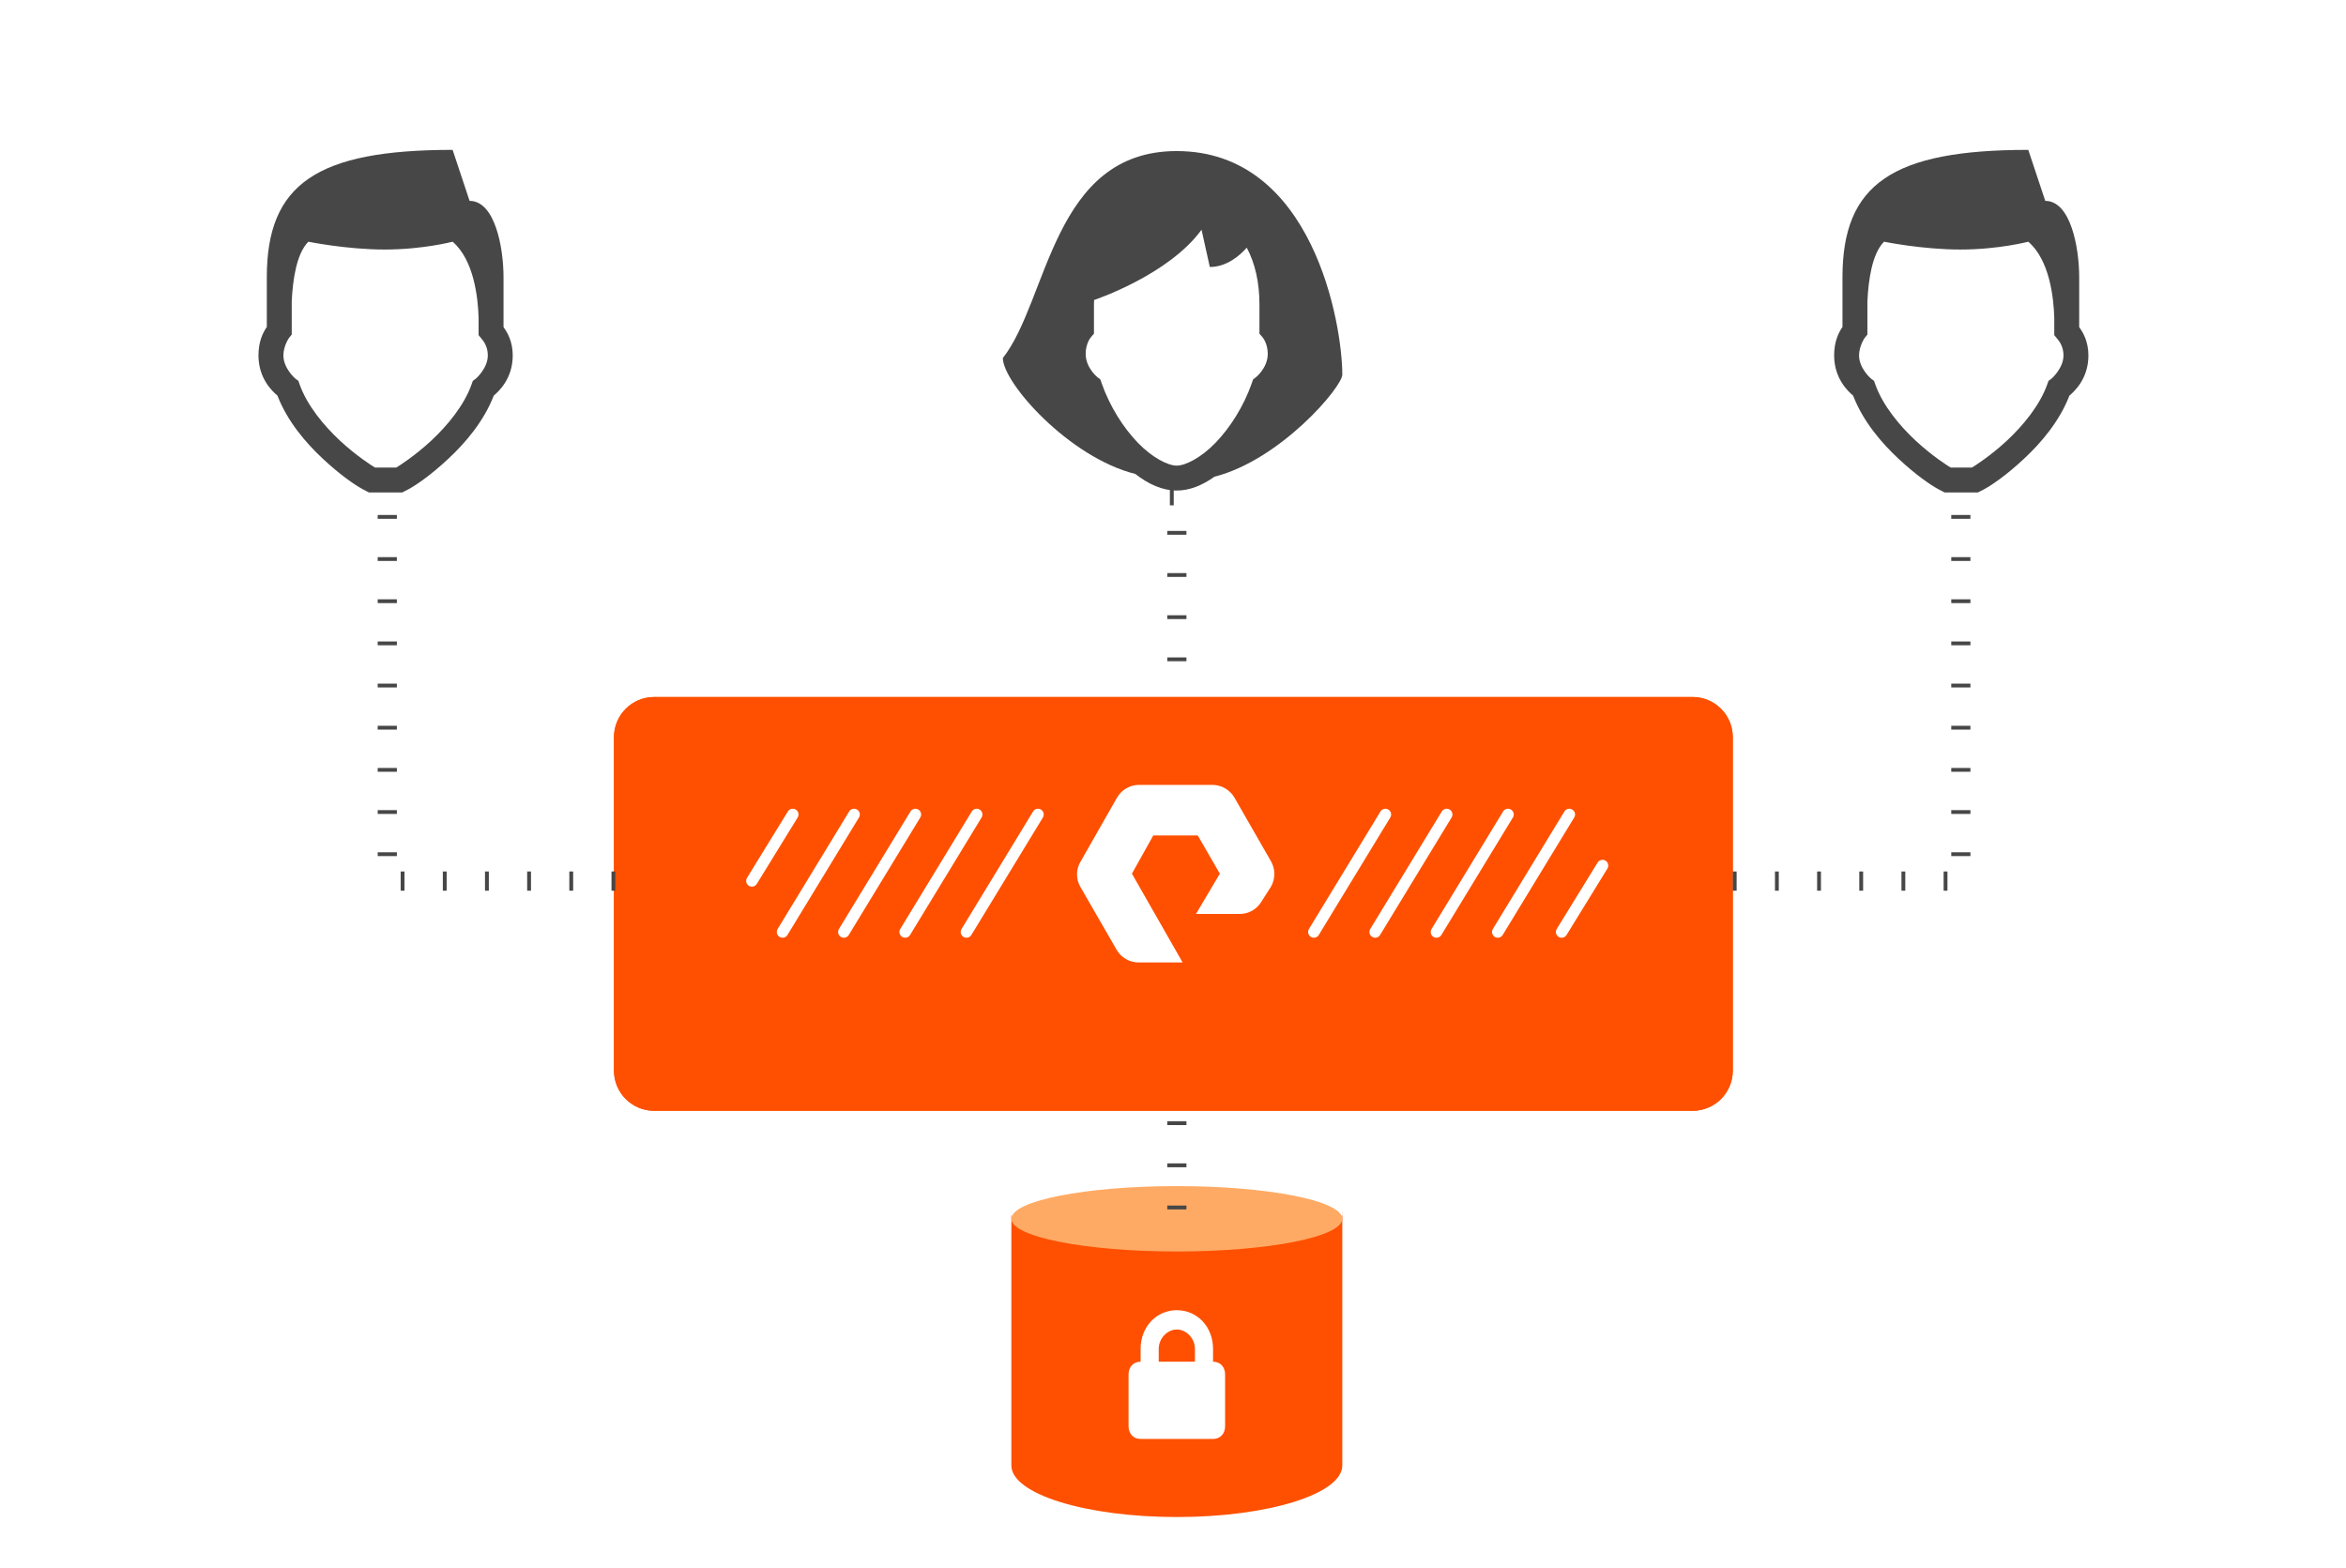 <svg width="612" height="409" viewBox="0 0 612 409" fill="none" xmlns="http://www.w3.org/2000/svg">
<g clip-path="url(#clip0_10703_28614)">
<path fill-rule="evenodd" clip-rule="evenodd" d="M350.167 316.651C350.132 321.675 330.819 325.745 307 325.745C283.16 325.745 263.833 321.667 263.833 316.637C263.833 316.487 263.85 316.338 263.884 316.19C263.888 316.174 263.876 316.158 263.859 316.158C263.845 316.158 263.833 316.169 263.833 316.184V382.31C263.833 389.741 283.16 395.765 307 395.765C330.84 395.765 350.167 389.741 350.167 382.31C350.167 382.304 350.167 382.297 350.167 382.29V316.651ZM350.167 316.624C350.166 316.478 350.149 316.334 350.116 316.19C350.112 316.174 350.124 316.158 350.141 316.158C350.155 316.158 350.167 316.169 350.167 316.184V316.624Z" fill="#FE5000"/>
<ellipse cx="307" cy="317.961" rx="43.167" ry="8.529" fill="#FFAA64"/>
<path d="M307 341.805C301.646 341.805 297.554 346.17 297.554 351.881V355.24C295.668 355.24 294.405 356.587 294.405 358.598V372.033C294.405 374.044 295.668 375.391 297.554 375.391H316.446C318.332 375.391 319.595 374.044 319.595 372.033V358.598C319.595 356.587 318.332 355.24 316.446 355.24V351.881C316.446 346.17 312.354 341.805 307 341.805ZM307 346.843C309.517 346.843 311.723 349.196 311.723 351.881V355.24H302.277V351.881C302.277 349.196 304.483 346.843 307 346.843Z" fill="white"/>
<path d="M305.187 129.329H307.007V318.961" stroke="#474747" stroke-width="5" stroke-linejoin="round" stroke-dasharray="1 10"/>
<g filter="url(#filter0_d_10703_28614)">
<path d="M160.164 184.324C160.164 178.531 164.86 173.835 170.653 173.835H441.542C447.334 173.835 452.03 178.531 452.03 184.324V271.297C452.03 277.089 447.334 281.785 441.542 281.785H170.653C164.86 281.785 160.164 277.089 160.164 271.297V184.324Z" fill="#FE5000"/>
<path d="M162.786 184.324C162.786 179.979 166.308 176.457 170.653 176.457H441.542C445.886 176.457 449.408 179.979 449.408 184.324V271.297C449.408 275.641 445.886 279.163 441.542 279.163H170.653C166.308 279.163 162.786 275.641 162.786 271.297V184.324Z" stroke="#FE5000" stroke-width="5.244"/>
</g>
<path d="M206.809 212.483L196.147 229.808" stroke="white" stroke-width="3" stroke-linecap="round"/>
<path d="M418.046 225.812L407.384 243.138" stroke="white" stroke-width="3" stroke-linecap="round"/>
<path d="M222.802 212.483L204.144 243.136" stroke="white" stroke-width="3" stroke-linecap="round"/>
<path d="M361.405 212.483L342.747 243.136" stroke="white" stroke-width="3" stroke-linecap="round"/>
<path d="M238.795 212.483L220.136 243.135" stroke="white" stroke-width="3" stroke-linecap="round"/>
<path d="M377.398 212.483L358.74 243.136" stroke="white" stroke-width="3" stroke-linecap="round"/>
<path d="M254.787 212.483L236.129 243.136" stroke="white" stroke-width="3" stroke-linecap="round"/>
<path d="M393.391 212.483L374.732 243.135" stroke="white" stroke-width="3" stroke-linecap="round"/>
<path d="M270.78 212.483L252.122 243.136" stroke="white" stroke-width="3" stroke-linecap="round"/>
<path d="M409.383 212.483L390.725 243.136" stroke="white" stroke-width="3" stroke-linecap="round"/>
<path fill-rule="evenodd" clip-rule="evenodd" d="M308.512 251.088H297.139C296 251.106 294.875 250.83 293.873 250.286C292.87 249.743 292.024 248.95 291.414 247.984L281.859 231.416C281.271 230.418 280.96 229.279 280.96 228.118C280.96 226.958 281.271 225.819 281.859 224.82L291.414 208.058C292 207.057 292.836 206.225 293.84 205.647C294.844 205.068 295.981 204.763 297.139 204.76H316.287C317.445 204.767 318.58 205.074 319.584 205.652C320.587 206.23 321.424 207.059 322.013 208.058L331.567 224.704C332.137 225.709 332.437 226.846 332.437 228.002C332.437 229.158 332.137 230.295 331.567 231.3L329.092 235.18C328.507 236.172 327.676 236.994 326.679 237.565C325.682 238.137 324.554 238.438 323.405 238.439H311.994L318.222 227.924L312.458 217.953H300.853L295.283 227.924L308.512 251.088Z" fill="white"/>
<path d="M118.074 39.098C82.654 39.098 69.603 47.976 69.603 72.326V85.292C68.638 86.722 67.428 88.991 67.428 92.723C67.428 98.741 71.05 102.084 72.379 103.209C74.961 109.904 79.743 115.507 84.237 119.696C88.9 124.055 92.886 126.73 94.816 127.737H94.825L96.255 128.473H104.93L105.633 128.109L106.369 127.737C108.307 126.73 112.285 124.055 116.94 119.696C121.442 115.507 126.224 109.896 128.806 103.201C130.16 102.058 133.757 98.741 133.757 92.723C133.757 88.957 132.25 86.579 131.353 85.335V72.326C131.353 64.582 129.136 52.403 122.5 52.403L118.074 39.098ZM80.445 63.058C80.445 63.058 90.407 65.098 100.368 65.098C110.321 65.098 118.074 63.058 118.074 63.058C123.668 67.857 124.701 77.751 124.853 82.905V87.433L125.598 88.339C126.089 88.931 127.257 90.311 127.257 92.723C127.257 96.024 124.244 98.69 124.151 98.766V98.775L123.355 99.35L123.017 100.29C121.078 105.749 116.728 111.013 112.505 114.948C108.29 118.884 103.889 121.694 103.381 121.965V121.956L103.347 121.973H97.829L97.812 121.965C97.296 121.694 92.895 118.884 88.68 114.948C84.457 111.013 80.106 105.757 78.168 100.298L77.83 99.35L77.034 98.766C76.89 98.656 73.928 96.024 73.928 92.723C73.928 90.176 75.477 88.051 75.367 88.187L76.103 87.29V78.631C76.357 73.138 77.314 66.19 80.445 63.058Z" fill="#474747"/>
<path d="M529.118 39.098C493.698 39.098 480.647 47.976 480.647 72.326V85.292C479.682 86.722 478.472 88.991 478.472 92.723C478.472 98.741 482.094 102.084 483.423 103.209C486.004 109.904 490.786 115.507 495.281 119.696C499.944 124.055 503.93 126.73 505.86 127.737H505.868L507.299 128.473H515.974L516.676 128.109L517.413 127.737C519.351 126.73 523.329 124.055 527.984 119.696C532.486 115.507 537.268 109.896 539.85 103.201C541.204 102.058 544.801 98.741 544.801 92.723C544.801 88.957 543.294 86.579 542.397 85.335V72.326C542.397 64.582 540.18 52.403 533.544 52.403L529.118 39.098ZM491.489 63.058C491.489 63.058 501.45 65.098 511.412 65.098C521.365 65.098 529.118 63.058 529.118 63.058C534.712 67.857 535.745 77.751 535.897 82.905V87.433L536.642 88.339C537.133 88.931 538.301 90.311 538.301 92.723C538.301 96.024 535.288 98.69 535.195 98.766V98.775L534.399 99.35L534.06 100.29C532.122 105.749 527.772 111.013 523.549 114.948C519.334 118.884 514.933 121.694 514.425 121.965V121.956L514.391 121.973H508.873L508.856 121.965C508.34 121.694 503.939 118.884 499.724 114.948C495.501 111.013 491.15 105.757 489.212 100.298L488.874 99.35L488.078 98.766C487.934 98.656 484.972 96.024 484.972 92.723C484.972 90.176 486.521 88.051 486.411 88.187L487.147 87.29V78.631C487.401 73.138 488.357 66.19 491.489 63.058Z" fill="#474747"/>
<path d="M306.961 39.411C274.571 39.411 273.487 78.292 261.613 93.408C261.613 99.883 278.887 119.323 296.17 123.648C299.572 126.289 303.186 127.973 306.961 127.973C310.388 127.973 313.681 126.594 316.804 124.368C334.036 119.984 350.167 100.958 350.167 97.724C350.159 84.767 342.618 39.411 306.961 39.411ZM313.444 59.935L315.602 69.651C320.13 69.651 323.566 66.511 325.242 64.607C327.426 68.678 328.551 73.781 328.551 79.367V87.052L329.347 87.966C329.347 87.966 330.718 89.532 330.718 92.325C330.718 95.947 327.679 98.376 327.679 98.376L326.901 98.969L326.579 99.9C324.455 106.002 320.883 111.596 317.083 115.523C313.291 119.442 309.229 121.473 306.961 121.473C304.701 121.473 300.647 119.442 296.847 115.523C293.047 111.596 289.483 106.002 287.359 99.9L287.038 98.969L286.25 98.376C286.25 98.376 283.22 95.939 283.22 92.325C283.22 89.523 284.592 87.966 284.592 87.966L285.379 87.052V79.367C285.379 78.995 285.404 78.639 285.413 78.267C285.556 78.224 304.836 71.767 313.444 59.935Z" fill="#474747"/>
<path d="M452.032 229.857H511.522V128.098" stroke="#474747" stroke-width="5" stroke-linejoin="round" stroke-dasharray="1 10"/>
<path d="M160.522 229.857H101.032V128.098" stroke="#474747" stroke-width="5" stroke-linejoin="round" stroke-dasharray="1 10"/>
</g>
<defs>
<filter id="filter0_d_10703_28614" x="136.164" y="157.835" width="339.867" height="155.951" filterUnits="userSpaceOnUse" color-interpolation-filters="sRGB">
<feFlood flood-opacity="0" result="BackgroundImageFix"/>
<feColorMatrix in="SourceAlpha" type="matrix" values="0 0 0 0 0 0 0 0 0 0 0 0 0 0 0 0 0 0 127 0" result="hardAlpha"/>
<feOffset dy="8"/>
<feGaussianBlur stdDeviation="12"/>
<feColorMatrix type="matrix" values="0 0 0 0 0 0 0 0 0 0 0 0 0 0 0 0 0 0 0.15 0"/>
<feBlend mode="normal" in2="BackgroundImageFix" result="effect1_dropShadow_10703_28614"/>
<feBlend mode="normal" in="SourceGraphic" in2="effect1_dropShadow_10703_28614" result="shape"/>
</filter>
<clipPath id="clip0_10703_28614">
<rect width="612" height="408" fill="white" transform="translate(0 0.727)"/>
</clipPath>
</defs>
</svg>
